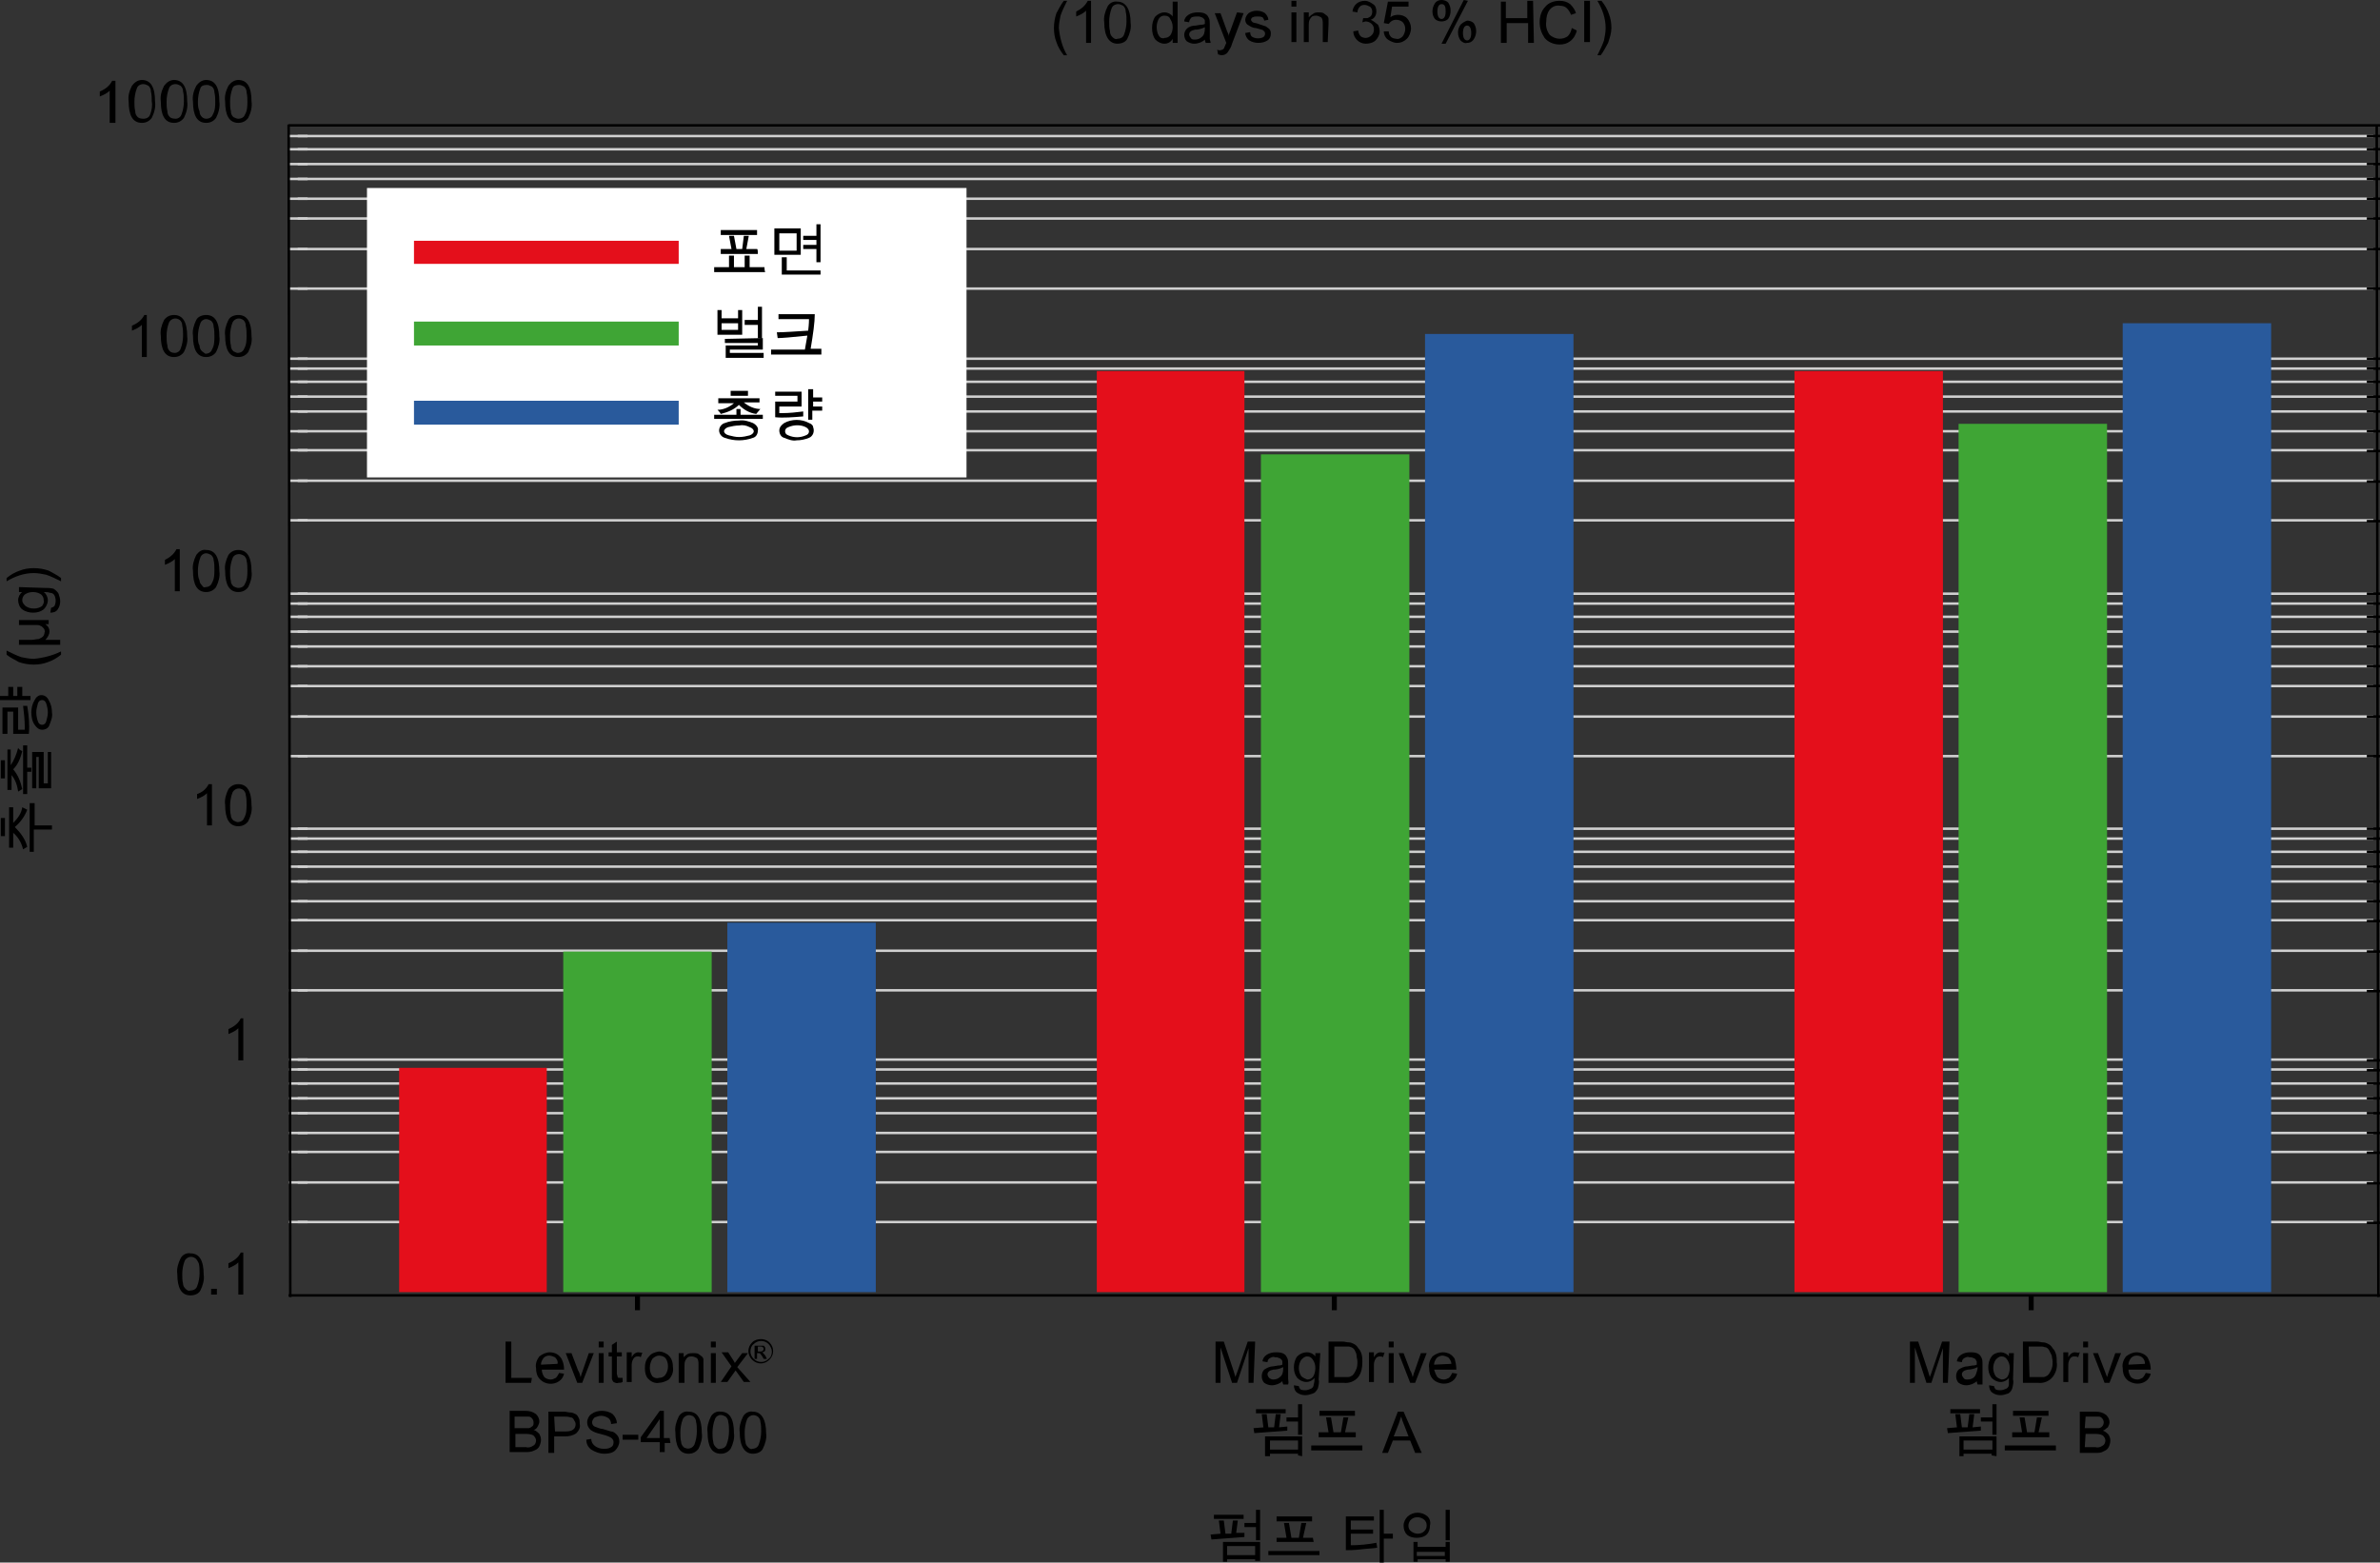 <?xml version="1.0" encoding="utf-8"?>
<!-- Generator: Adobe Illustrator 25.4.1, SVG Export Plug-In . SVG Version: 6.00 Build 0)  -->
<svg version="1.1" id="Ebene_1" xmlns="http://www.w3.org/2000/svg" xmlns:xlink="http://www.w3.org/1999/xlink" x="0px" y="0px"
	 viewBox="0 0 288.6 189.5" style="enable-background:new 0 0 288.6 189.5;" xml:space="preserve">
<rect x="0" y="0" width="288.6" height="189.5" fill="#333333" stroke="none"/>
<style type="text/css">
	.st0{fill:none;stroke:#D0D0D0;stroke-width:0.3;}
	.st1{fill:none;stroke:#000000;stroke-width:0.3;}
	.st2{fill:none;stroke:#000000;stroke-width:0.61;}
	.st3{fill:#FFFFFF;}
	.st4{fill:#E40F1B;}
	.st5{fill:#3FA535;}
	.st6{fill:#295A9C;}
</style>
<path class="st0" d="M287.8,148.2H36.1 M287.8,143.4H36.1 M287.8,139.7H36.1 M287.8,137.4H36.1 M287.8,135H36.1 M287.8,133.2H36.1
	 M287.8,131.4H36.1 M287.8,129.7H36.1 M287.8,128.5H36.1 M287.8,120.1H36.1 M287.8,115.3H36.1 M287.8,111.6H36.1 M287.8,109.3H36.1
	 M287.8,106.9H36.1 M287.8,105.1H36.1 M287.8,103.3H36.1 M287.8,101.7H36.1 M287.8,100.5H36.1 M287.8,91.7H36.1 M287.8,86.9H36.1
	 M287.8,83.2H36.1 M287.8,80.8H36.1 M287.8,78.4H36.1 M287.8,76.6H36.1 M287.8,74.8H36.1 M287.8,73.2H36.1 M287.8,72H36.1
	 M287.8,63.1H36.1 M287.8,58.3H36.1 M287.8,54.6H36.1 M287.8,52.3H36.1 M287.8,49.9H36.1 M287.8,48.1H36.1 M287.8,46.3H36.1
	 M287.8,44.7H36.1 M287.8,43.5H36.1 M287.8,35H36.1 M287.8,30.2H36.1 M287.8,26.5H36.1 M287.8,24.1H36.1 M287.8,21.7H36.1
	 M287.8,19.9H36.1 M287.8,18.1H36.1 M287.8,16.5H36.1"/>
<path d="M152.8,183.1h-0.5v1.6h-1.4v0.5h1.4v1.6h0.5V183.1z M150.8,183.7h-3.6v0.5h3.6V183.7z M149.9,185.9l0.2-1.5h-0.6l-0.2,1.6
	h-0.7l-0.2-1.6h-0.6l0.2,1.6l-1.2,0.1l0.1,0.6l4-0.3v-0.5L149.9,185.9L149.9,185.9z M152.8,189.4V187h-4.5v2.4h0.5v-0.3h3.4v0.2
	H152.8z M152.2,188.6h-3.4v-1.1h3.4V188.6z M159.1,183.9h-4.3v0.6h4.3V183.9z M159.2,186.5h-1.2l0.4-1.8h-0.6l-0.3,1.8h-0.9
	l-0.3-1.8h-0.6l0.3,1.8h-1.2v0.5h4.5L159.2,186.5L159.2,186.5z M160,188.1h-6.2v0.5h6.2L160,188.1L160,188.1z M168.9,186h-1.1v-2.9
	h-0.5v6.4h0.5v-2.9h1.1V186z M166.9,187.1c-1,0.2-2.1,0.3-3.1,0.3V186h2.7v-0.5h-2.7v-1.1h2.8v-0.5h-3.4v4.1c0.4,0,1,0,1.8-0.1
	s1.4-0.1,2-0.2L166.9,187.1L166.9,187.1z M175.8,186.8v-3.7h-0.5v3.7H175.8z M173.1,183.9c-0.7-0.6-1.7-0.6-2.4,0
	c-0.3,0.3-0.5,0.7-0.5,1.1c0,0.4,0.1,0.8,0.4,1.1c0.3,0.3,0.8,0.4,1.2,0.4c0.4,0,0.9-0.1,1.2-0.4c0.3-0.3,0.4-0.7,0.4-1.1
	C173.5,184.6,173.4,184.2,173.1,183.9L173.1,183.9z M172.7,185.7c-0.4,0.4-1.1,0.4-1.6,0c-0.4-0.3-0.4-0.9-0.1-1.3
	c0,0,0.1-0.1,0.1-0.1c0.4-0.4,1.1-0.4,1.6,0c0.2,0.2,0.3,0.4,0.3,0.7C173,185.3,172.9,185.5,172.7,185.7z M175.8,189.4V187h-0.5v0.6
	h-3.4V187h-0.5v2.4h0.5v-0.3h3.4v0.3H175.8z M175.2,188.2v0.5h-3.4v-0.5H175.2z"/>
<path d="M65.2,173c0.1-0.2,0.2-0.4,0.2-0.6c0-0.3-0.1-0.6-0.4-0.9c-0.4-0.3-0.8-0.4-1.3-0.4h-1.9v5h1.9c0.4,0,0.7,0,1.1-0.2
	c0.3-0.1,0.5-0.3,0.6-0.5c0.1-0.2,0.2-0.5,0.2-0.8c0-0.3-0.1-0.5-0.2-0.7c-0.2-0.2-0.4-0.4-0.7-0.5C64.9,173.4,65.1,173.2,65.2,173
	L65.2,173z M62.5,171.8h1c0.2,0,0.4,0,0.6,0c0.2,0,0.3,0.1,0.4,0.2c0.1,0.1,0.2,0.3,0.2,0.5c0,0.2,0,0.4-0.2,0.5
	c-0.1,0.1-0.3,0.2-0.4,0.2c-0.2,0-0.4,0-0.6,0h-1.1V171.8L62.5,171.8z M62.5,173.9h1.2c0.3,0,0.7,0,1,0.2c0.2,0.2,0.3,0.4,0.3,0.6
	c0,0.2-0.1,0.5-0.3,0.6c-0.3,0.2-0.6,0.3-0.9,0.2h-1.3V173.9z M66.5,176.2h0.7v-2h1.3c0.5,0,1-0.1,1.4-0.4c0.3-0.3,0.5-0.7,0.4-1.1
	c0-0.2,0-0.5-0.1-0.7c-0.1-0.2-0.2-0.4-0.4-0.5c-0.2-0.1-0.4-0.2-0.6-0.2c-0.3,0-0.5-0.1-0.8-0.1h-1.9L66.5,176.2L66.5,176.2z
	 M67.2,171.8h1.3c0.2,0,0.4,0,0.7,0.1c0.2,0,0.3,0.1,0.4,0.3c0.1,0.2,0.2,0.3,0.2,0.5c0,0.6-0.4,0.9-1.2,0.9h-1.3L67.2,171.8
	L67.2,171.8z M74.8,172.6c0-0.4-0.2-0.8-0.5-1.1c-0.4-0.3-0.9-0.4-1.3-0.4c-0.5,0-0.9,0.1-1.3,0.4c-0.3,0.2-0.5,0.6-0.5,1
	c0,0.3,0.1,0.6,0.4,0.9c0.4,0.3,0.8,0.4,1.2,0.5c0.4,0.1,0.8,0.2,1.2,0.4c0.2,0.1,0.4,0.3,0.4,0.6c0,0.3-0.1,0.5-0.3,0.6
	c-0.3,0.2-0.6,0.2-0.9,0.2c-0.4,0-0.7-0.1-1-0.3c-0.3-0.2-0.5-0.5-0.5-0.9l-0.6,0.1c0,0.5,0.2,0.9,0.6,1.2c0.5,0.3,1,0.5,1.6,0.5
	c0.5,0,1-0.1,1.3-0.4c0.3-0.3,0.5-0.7,0.5-1.1c0-0.3-0.1-0.6-0.3-0.8c-0.2-0.2-0.4-0.4-0.7-0.4c-0.3-0.1-0.7-0.2-1-0.3
	c-0.3,0-0.7-0.2-1-0.3c-0.2-0.1-0.3-0.3-0.3-0.5c0-0.2,0.1-0.4,0.3-0.6c0.3-0.1,0.5-0.2,0.8-0.2c0.3,0,0.6,0.1,0.9,0.3
	c0.2,0.2,0.3,0.4,0.3,0.7L74.8,172.6L74.8,172.6z M77.4,174h-1.9v0.6h1.9L77.4,174L77.4,174z M81.2,174.4h-0.7v-3.3h-0.5l-2.3,3.2
	v0.6H80v1.2h0.6V175h0.7L81.2,174.4L81.2,174.4z M78.4,174.4l1.6-2.3l0,0v2.3L78.4,174.4z M82.3,171.8c-0.3,0.6-0.5,1.3-0.4,1.9
	c0,1.7,0.5,2.6,1.6,2.6c0.5,0,0.9-0.2,1.2-0.6c0.3-0.6,0.5-1.3,0.4-1.9c0-1.7-0.5-2.6-1.6-2.6C83,171.1,82.5,171.4,82.3,171.8z
	 M82.9,175.5c-0.2-0.2-0.3-0.4-0.3-0.6c-0.1-0.4-0.1-0.8-0.1-1.2c0-0.5,0.1-1.1,0.3-1.6c0.2-0.4,0.7-0.6,1.1-0.4
	c0.1,0,0.2,0.1,0.2,0.1c0.2,0.2,0.3,0.4,0.3,0.6c0.1,0.4,0.1,0.8,0.1,1.2c0,0.5-0.1,1.1-0.3,1.6c-0.2,0.4-0.7,0.6-1.1,0.4
	C83.1,175.6,83,175.6,82.9,175.5z M86.2,171.8c-0.3,0.6-0.5,1.3-0.4,1.9c0,1.7,0.5,2.6,1.6,2.6c0.5,0,0.9-0.2,1.2-0.6
	c0.3-0.6,0.5-1.3,0.4-1.9c0-1.7-0.5-2.6-1.6-2.6C86.9,171.1,86.4,171.4,86.2,171.8z M86.8,175.5c-0.2-0.2-0.3-0.4-0.3-0.6
	c-0.1-0.4-0.1-0.8-0.1-1.2c0-0.5,0.1-1.1,0.3-1.6c0.1-0.3,0.4-0.5,0.7-0.5c0.2,0,0.4,0.1,0.6,0.2c0.2,0.2,0.3,0.4,0.3,0.6
	c0.1,0.4,0.1,0.8,0.1,1.2c0,0.5-0.1,1.1-0.3,1.6c-0.1,0.3-0.4,0.5-0.8,0.5C87.2,175.8,87,175.7,86.8,175.5z M90.1,171.8
	c-0.3,0.6-0.5,1.3-0.4,1.9c0,1.7,0.6,2.6,1.6,2.6c0.5,0,1-0.2,1.2-0.6c0.3-0.6,0.5-1.3,0.4-1.9c0-1.7-0.6-2.6-1.6-2.6
	C90.8,171.1,90.3,171.4,90.1,171.8z M90.7,175.5c-0.2-0.2-0.3-0.4-0.3-0.6c-0.1-0.4-0.1-0.8-0.1-1.2c0-0.5,0.1-1.1,0.3-1.6
	c0.2-0.4,0.7-0.6,1.1-0.4c0.1,0,0.1,0.1,0.2,0.1c0.2,0.2,0.3,0.4,0.3,0.6c0.1,0.4,0.1,0.8,0.1,1.2c0,0.5-0.1,1.1-0.3,1.6
	c-0.1,0.3-0.4,0.5-0.8,0.5C91.1,175.8,90.9,175.7,90.7,175.5z"/>
<path d="M64.5,167.1H62v-4.4h-0.7v5h3.1L64.5,167.1L64.5,167.1z M68.1,164.8c-0.1-0.2-0.4-0.5-0.6-0.6c-0.2-0.1-0.5-0.2-0.8-0.2
	c-0.5,0-0.9,0.2-1.3,0.5c-0.3,0.4-0.5,0.9-0.4,1.4c0,0.5,0.1,1,0.5,1.4c0.6,0.6,1.6,0.7,2.3,0.2c0.3-0.2,0.5-0.5,0.6-0.9l-0.6-0.1
	c-0.1,0.2-0.2,0.4-0.4,0.6c-0.2,0.1-0.4,0.2-0.6,0.2c-0.3,0-0.6-0.1-0.8-0.3c-0.2-0.3-0.3-0.6-0.3-0.9h2.7
	C68.4,165.6,68.3,165.2,68.1,164.8L68.1,164.8z M65.6,165.5c0-0.3,0.1-0.5,0.3-0.8c0.2-0.2,0.4-0.3,0.7-0.3c0.2,0,0.5,0.1,0.7,0.2
	c0.2,0.2,0.4,0.5,0.3,0.8L65.6,165.5z M71.4,164.1l-0.8,2.3c-0.1,0.2-0.1,0.4-0.2,0.6l0,0c-0.1-0.3-0.1-0.5-0.3-0.8l-0.8-2.1h-0.7
	l1.4,3.6h0.6l1.4-3.6L71.4,164.1z M73.2,164.1h-0.6v3.6h0.6V164.1z M73.2,162.7h-0.6v0.7h0.6V162.7z M75.5,167.1c-0.1,0-0.2,0-0.3,0
	c-0.2,0-0.3,0-0.3-0.1c0-0.1-0.1-0.3-0.1-0.4v-2.1h0.6V164h-0.6v-1.3l-0.6,0.4v0.9h-0.4v0.5h0.4v2.1c0,0.2,0,0.4,0,0.6
	c0,0.1,0.1,0.3,0.2,0.4c0.2,0.1,0.4,0.2,0.6,0.1c0.2,0,0.3,0,0.5-0.1L75.5,167.1L75.5,167.1z M77.4,164c-0.3,0-0.6,0.2-0.8,0.6l0,0
	v-0.6h-0.6v3.6h0.6v-1.9c0-0.3,0-0.6,0.2-0.9c0.1-0.2,0.3-0.3,0.5-0.3c0.2,0,0.3,0,0.4,0.1l0.2-0.6C77.9,164.1,77.6,164,77.4,164
	L77.4,164z M78.7,164.5c-0.4,0.4-0.5,0.9-0.5,1.4c0,0.5,0.1,1.1,0.5,1.4c0.3,0.3,0.8,0.5,1.2,0.4c0.4,0,0.9-0.2,1.2-0.4
	c0.4-0.4,0.6-1,0.5-1.5c0-0.5-0.1-1-0.5-1.4c-0.3-0.3-0.8-0.5-1.2-0.5C79.4,164,79,164.1,78.7,164.5z M79.1,166.9
	c-0.4-0.6-0.4-1.4,0-2.1c0.2-0.2,0.5-0.4,0.8-0.4c0.3,0,0.6,0.1,0.8,0.3c0.2,0.3,0.3,0.6,0.3,1c0,0.4-0.1,0.7-0.3,1
	c-0.2,0.3-0.5,0.4-0.8,0.4C79.6,167.2,79.3,167.1,79.1,166.9L79.1,166.9z M85.3,165.5c0-0.2,0-0.4,0-0.6c0-0.2-0.1-0.3-0.2-0.4
	c-0.1-0.1-0.3-0.2-0.4-0.3c-0.2-0.1-0.4-0.1-0.6-0.1c-0.2,0-0.5,0-0.7,0.1c-0.2,0.1-0.4,0.3-0.5,0.4l0,0v-0.5h-0.6v3.6H83v-2
	c0-0.2,0-0.5,0.1-0.7c0.1-0.2,0.2-0.3,0.3-0.4c0.2-0.1,0.3-0.1,0.5-0.1c0.2,0,0.4,0.1,0.6,0.2c0.2,0.2,0.2,0.5,0.2,0.8v2.2h0.6
	L85.3,165.5L85.3,165.5z M86.8,164.1h-0.6v3.6h0.6V164.1z M86.8,162.7h-0.6v0.7h0.6V162.7z M89.4,165.8l1.3-1.7h-0.7l-0.9,1.2
	c0-0.1-0.3-0.5-0.8-1.3h-0.8l1.2,1.7l-1.3,1.9h0.8l1-1.4l1,1.4h0.8L89.4,165.8L89.4,165.8z M91.2,162.8c-0.6,0.6-0.6,1.5,0,2.1
	c0.6,0.6,1.5,0.6,2.1,0c0.6-0.6,0.6-1.5,0-2.1c-0.3-0.3-0.7-0.4-1-0.4C91.9,162.4,91.5,162.5,91.2,162.8z M91.4,164.8
	c-0.2-0.2-0.4-0.5-0.4-0.9c0-0.3,0.1-0.7,0.4-0.9c0.5-0.5,1.3-0.5,1.8,0c0,0,0,0,0,0c0.2,0.2,0.4,0.6,0.4,0.9c0,0.3-0.1,0.7-0.4,0.9
	C92.7,165.3,91.9,165.3,91.4,164.8C91.4,164.8,91.4,164.8,91.4,164.8z M92.8,164.4c-0.2-0.2-0.3-0.4-0.4-0.4l0,0
	c0.1,0,0.3-0.1,0.3-0.1c0.1-0.1,0.1-0.2,0.1-0.3c0-0.1,0-0.2-0.1-0.3c0-0.1-0.1-0.1-0.2-0.1c-0.1,0-0.3,0-0.4,0h-0.6v1.6h0.3v-0.7
	H92c0.1,0,0.2,0,0.2,0.1c0.2,0.2,0.3,0.4,0.4,0.6H93L92.8,164.4L92.8,164.4z M91.9,163.3h0.3c0.1,0,0.2,0,0.3,0.1
	c0.1,0,0.1,0.1,0.1,0.2c0,0.1,0,0.1-0.1,0.2c-0.1,0.1-0.2,0.1-0.3,0.1h-0.3L91.9,163.3L91.9,163.3z"/>
<path d="M157.9,170.3h-0.5v1.6H156v0.5h1.4v1.6h0.5L157.9,170.3L157.9,170.3z M155.9,170.9h-3.6v0.5h3.6V170.9z M155.1,173.1
	l0.2-1.6h-0.6l-0.2,1.6h-0.7l-0.2-1.6H153l0.2,1.6l-1.2,0.1l0.1,0.6l4-0.3V173L155.1,173.1L155.1,173.1z M157.9,176.6v-2.4h-4.5v2.4
	h0.6v-0.3h3.4v0.2L157.9,176.6z M157.4,175.8H154v-1.1h3.4L157.4,175.8L157.4,175.8z M164.3,171.1h-4.3v0.6h4.3V171.1z M164.4,173.7
	h-1.3l0.4-1.8h-0.6l-0.3,1.8h-0.9l-0.3-1.8h-0.6l0.3,1.8h-1.2v0.6h4.5L164.4,173.7L164.4,173.7z M165.2,175.3H159v0.6h6.2
	L165.2,175.3L165.2,175.3z M170.2,171.2h-0.7l-1.9,5h0.7l0.6-1.5h2.1l0.6,1.5h0.8L170.2,171.2L170.2,171.2z M169,174.2l0.6-1.5
	c0.1-0.3,0.2-0.6,0.3-0.9l0,0c0.1,0.2,0.1,0.4,0.2,0.6s0.3,0.8,0.7,1.8H169z"/>
<path d="M152.2,162.7h-0.9l-1.2,3.5l-0.3,0.8l0,0c0-0.1-0.1-0.3-0.2-0.7l-1.2-3.6h-1v5h0.6v-4.3l0,0l1.4,4.3h0.6l1.4-4.2l0,0v4.2
	h0.6L152.2,162.7L152.2,162.7z M156.2,167.2c0-0.2,0-0.5,0-1v-0.8c0-0.2,0-0.5-0.1-0.7c-0.1-0.2-0.2-0.4-0.4-0.5
	c-0.3-0.2-0.7-0.2-1-0.2c-0.4,0-0.8,0.1-1.1,0.3c-0.3,0.2-0.5,0.5-0.5,0.8l0.6,0.1c0-0.2,0.1-0.4,0.3-0.5c0.2-0.1,0.4-0.2,0.6-0.1
	c0.2,0,0.3,0,0.5,0.1c0.1,0,0.2,0.1,0.3,0.2c0.1,0.1,0.1,0.2,0.1,0.2c0,0.1,0,0.3,0,0.4c-0.2,0.1-0.4,0.1-0.5,0.1l-0.6,0.1
	c-0.4,0-0.8,0.2-1.1,0.4c-0.2,0.2-0.3,0.5-0.3,0.8c0,0.3,0.1,0.6,0.3,0.8c0.3,0.2,0.6,0.3,0.9,0.3c0.5,0,1-0.2,1.3-0.5
	c0,0.2,0.1,0.3,0.1,0.4h0.6C156.3,167.6,156.2,167.4,156.2,167.2L156.2,167.2z M155.2,167c-0.2,0.2-0.5,0.3-0.8,0.3
	c-0.2,0-0.4-0.1-0.5-0.2c-0.1-0.1-0.2-0.3-0.2-0.4c0-0.3,0.2-0.5,0.7-0.6c0.4,0,0.8-0.1,1.2-0.3v0.2
	C155.6,166.4,155.5,166.8,155.2,167L155.2,167z M160.1,164.1h-0.6v0.4l0,0c-0.2-0.3-0.6-0.5-1-0.5c-0.5,0-0.9,0.2-1.2,0.5
	c-0.3,0.4-0.4,0.9-0.4,1.3c0,0.5,0.1,0.9,0.4,1.3c0.3,0.3,0.7,0.5,1.1,0.5c0.4,0,0.8-0.2,1-0.5c0,0.3,0,0.5-0.1,0.8
	c0,0.2-0.1,0.4-0.3,0.5c-0.2,0.1-0.5,0.2-0.7,0.2c-0.2,0-0.4,0-0.6-0.1c-0.1-0.1-0.2-0.3-0.2-0.4l-0.6-0.1c0,0.3,0.1,0.7,0.4,0.9
	c0.3,0.2,0.6,0.3,1,0.3c0.3,0,0.6-0.1,0.9-0.2c0.3-0.1,0.4-0.3,0.6-0.6c0.1-0.4,0.2-0.8,0.1-1.1L160.1,164.1L160.1,164.1z
	 M157.8,166.9c-0.4-0.6-0.4-1.4,0-2c0.2-0.2,0.4-0.4,0.7-0.4c0.3,0,0.5,0.1,0.7,0.4c0.2,0.3,0.3,0.6,0.3,1c0,0.4-0.1,0.8-0.3,1.1
	c-0.2,0.2-0.4,0.3-0.7,0.3C158.3,167.2,158,167.1,157.8,166.9L157.8,166.9z M161.1,167.7h1.8c0.7,0.1,1.4-0.2,1.8-0.7
	c0.4-0.5,0.5-1.2,0.5-1.8c0-0.3,0-0.7-0.1-1c-0.1-0.3-0.2-0.5-0.4-0.7c-0.1-0.2-0.3-0.4-0.5-0.5c-0.2-0.1-0.4-0.2-0.6-0.2
	c-0.3,0-0.5-0.1-0.8-0.1h-1.7L161.1,167.7L161.1,167.7z M161.8,163.3h1.1c0.2,0,0.4,0,0.6,0c0.2,0,0.3,0.1,0.4,0.1
	c0.2,0.1,0.3,0.2,0.4,0.4c0.1,0.2,0.2,0.4,0.2,0.6c0,0.2,0.1,0.5,0.1,0.7c0,0.4,0,0.7-0.2,1.1c-0.1,0.2-0.2,0.4-0.4,0.6
	c-0.2,0.1-0.3,0.2-0.5,0.2c-0.2,0-0.4,0-0.6,0h-1.1L161.8,163.3L161.8,163.3z M167.4,164c-0.3,0-0.6,0.2-0.8,0.6l0,0v-0.6H166v3.6
	h0.6v-1.9c0-0.3,0-0.6,0.2-0.9c0.1-0.2,0.3-0.3,0.5-0.3c0.2,0,0.3,0,0.4,0.1l0.2-0.6C167.8,164.1,167.6,164,167.4,164L167.4,164z
	 M169,164.1h-0.6v3.6h0.6L169,164.1L169,164.1z M169,162.7h-0.6v0.7h0.6L169,162.7L169,162.7z M172.3,164.1l-0.8,2.3
	c-0.1,0.2-0.1,0.4-0.2,0.6l0,0c-0.1-0.3-0.1-0.5-0.3-0.8l-0.8-2.1h-0.6l1.4,3.6h0.6l1.4-3.6L172.3,164.1z M176.4,164.8
	c-0.1-0.2-0.4-0.5-0.6-0.6c-0.2-0.1-0.5-0.2-0.8-0.2c-0.5,0-0.9,0.2-1.3,0.5c-0.3,0.4-0.5,0.9-0.4,1.4c0,0.5,0.1,1,0.5,1.4
	c0.3,0.3,0.8,0.5,1.3,0.5c0.4,0,0.7-0.1,1-0.3c0.3-0.2,0.5-0.5,0.6-0.9l-0.6-0.1c-0.1,0.2-0.2,0.4-0.4,0.6c-0.2,0.1-0.4,0.2-0.6,0.2
	c-0.3,0-0.6-0.1-0.8-0.3c-0.2-0.3-0.3-0.6-0.4-0.9h2.7C176.6,165.6,176.5,165.2,176.4,164.8L176.4,164.8z M173.9,165.5
	c0-0.3,0.1-0.5,0.3-0.8c0.2-0.2,0.5-0.3,0.7-0.3c0.2,0,0.5,0.1,0.7,0.2c0.2,0.2,0.4,0.5,0.4,0.8L173.9,165.5z"/>
<path d="M242.1,170.3h-0.5v1.6h-1.4v0.5h1.4v1.6h0.5V170.3z M240.1,170.9h-3.6v0.5h3.6L240.1,170.9L240.1,170.9z M239.2,173.1
	l0.2-1.6h-0.6l-0.2,1.6h-0.7l-0.2-1.6h-0.6l0.2,1.6l-1.2,0.1l0.1,0.6l4-0.3V173L239.2,173.1L239.2,173.1z M242.1,176.6v-2.4h-4.5
	v2.4h0.5v-0.3h3.4v0.2L242.1,176.6z M241.6,175.8h-3.5v-1.1h3.5L241.6,175.8L241.6,175.8z M248.4,171.1h-4.3v0.6h4.3V171.1z
	 M248.5,173.7h-1.3l0.4-1.8H247l-0.3,1.8h-0.9l-0.3-1.8h-0.6l0.3,1.8H244v0.6h4.5L248.5,173.7L248.5,173.7z M249.3,175.3h-6.2v0.6
	h6.2V175.3L249.3,175.3z M255.6,173.1c0.1-0.2,0.2-0.4,0.2-0.6c0-0.3-0.1-0.6-0.4-0.9c-0.4-0.3-0.8-0.4-1.3-0.4h-1.9v5h1.9
	c0.4,0,0.7,0,1-0.2c0.3-0.1,0.5-0.3,0.6-0.5c0.1-0.2,0.2-0.5,0.2-0.8c0-0.3-0.1-0.5-0.2-0.7c-0.2-0.2-0.4-0.4-0.7-0.5
	C255.3,173.4,255.4,173.2,255.6,173.1L255.6,173.1z M252.9,171.8h1c0.2,0,0.4,0,0.6,0c0.2,0,0.3,0.1,0.4,0.2
	c0.1,0.1,0.2,0.3,0.2,0.5c0,0.2-0.1,0.4-0.2,0.5c-0.1,0.1-0.3,0.2-0.4,0.2c-0.2,0-0.4,0-0.6,0h-1.1L252.9,171.8L252.9,171.8z
	 M252.9,173.9h1.1c0.3,0,0.7,0,1,0.2c0.2,0.2,0.3,0.4,0.3,0.6c0,0.2-0.1,0.5-0.3,0.6c-0.3,0.2-0.6,0.3-0.9,0.2h-1.3L252.9,173.9
	L252.9,173.9z"/>
<path d="M236.4,162.7h-0.9l-1.2,3.5c-0.1,0.3-0.2,0.6-0.3,0.8l0,0c0-0.1-0.1-0.3-0.2-0.7l-1.2-3.6h-1v5h0.6v-4.3l0,0l1.4,4.3h0.6
	l1.4-4.2l0,0v4.2h0.6L236.4,162.7L236.4,162.7z M240.4,167.2c0-0.2,0-0.5,0-1v-0.8c0-0.2,0-0.5-0.1-0.7c-0.1-0.2-0.2-0.4-0.4-0.5
	c-0.3-0.2-0.7-0.2-1-0.2c-0.4,0-0.8,0.1-1.1,0.3c-0.3,0.2-0.5,0.5-0.5,0.8l0.6,0.1c0-0.2,0.1-0.4,0.3-0.5c0.2-0.1,0.4-0.2,0.6-0.1
	c0.2,0,0.3,0,0.5,0.1c0.1,0,0.2,0.1,0.3,0.2c0,0.1,0.1,0.2,0.1,0.2c0,0.1,0,0.3,0,0.4c-0.2,0.1-0.4,0.1-0.5,0.1l-0.6,0.1
	c-0.4,0-0.8,0.2-1.1,0.4c-0.2,0.2-0.3,0.5-0.3,0.8c0,0.3,0.1,0.6,0.3,0.8c0.3,0.2,0.6,0.3,0.9,0.3c0.5,0,1-0.2,1.3-0.5
	c0,0.2,0.1,0.3,0.1,0.4h0.6C240.4,167.6,240.4,167.4,240.4,167.2L240.4,167.2z M239.4,167c-0.2,0.2-0.5,0.3-0.8,0.3
	c-0.2,0-0.4,0-0.5-0.2c-0.1-0.1-0.2-0.3-0.2-0.4c0-0.3,0.2-0.5,0.7-0.6c0.4,0,0.8-0.1,1.2-0.3v0.2
	C239.7,166.4,239.6,166.8,239.4,167z M244.2,164.1h-0.6v0.4l0,0c-0.2-0.3-0.6-0.5-1-0.5c-0.4,0-0.9,0.2-1.1,0.5
	c-0.3,0.4-0.4,0.9-0.4,1.3c0,0.5,0.1,0.9,0.4,1.3c0.3,0.3,0.7,0.5,1.1,0.5c0.4,0,0.8-0.2,1-0.5c0,0.3,0,0.5,0,0.8
	c0,0.2-0.1,0.4-0.3,0.5c-0.2,0.1-0.5,0.2-0.7,0.2c-0.2,0-0.4,0-0.6-0.1c-0.1-0.1-0.2-0.3-0.2-0.4l-0.6-0.1c0,0.3,0.1,0.7,0.4,0.9
	c0.3,0.2,0.6,0.3,1,0.3c0.3,0,0.6-0.1,0.9-0.2c0.2-0.1,0.4-0.3,0.5-0.6c0.1-0.4,0.2-0.8,0.1-1.1L244.2,164.1L244.2,164.1z
	 M242,166.9c-0.4-0.6-0.4-1.4,0-2c0.2-0.2,0.4-0.4,0.7-0.4c0.3,0,0.5,0.1,0.7,0.4c0.2,0.3,0.3,0.6,0.3,1c0,0.4-0.1,0.8-0.3,1.1
	c-0.2,0.2-0.4,0.3-0.7,0.3C242.4,167.2,242.2,167.1,242,166.9L242,166.9z M245.3,167.7h1.8c0.7,0.1,1.4-0.2,1.8-0.7
	c0.4-0.5,0.6-1.2,0.5-1.8c0-0.3,0-0.7-0.1-1c-0.1-0.3-0.2-0.5-0.4-0.7c-0.1-0.2-0.3-0.4-0.5-0.5c-0.2-0.1-0.4-0.2-0.6-0.2
	c-0.3,0-0.5-0.1-0.8-0.1h-1.7L245.3,167.7L245.3,167.7z M246,163.3h1c0.2,0,0.4,0,0.6,0c0.2,0,0.3,0.1,0.5,0.1
	c0.2,0.1,0.3,0.2,0.4,0.4c0.1,0.2,0.2,0.4,0.3,0.6c0,0.2,0.1,0.5,0.1,0.7c0,0.4,0,0.7-0.2,1.1c-0.1,0.2-0.2,0.4-0.4,0.6
	c-0.2,0.1-0.3,0.2-0.5,0.2c-0.2,0-0.4,0-0.6,0h-1.1L246,163.3L246,163.3z M251.6,164c-0.3,0-0.6,0.2-0.8,0.6l0,0v-0.6h-0.6v3.6h0.6
	v-1.9c0-0.3,0-0.6,0.2-0.9c0.1-0.2,0.3-0.3,0.5-0.3c0.2,0,0.3,0,0.5,0.1l0.2-0.6C252,164.1,251.8,164,251.6,164L251.6,164z
	 M253.2,164.1h-0.6v3.6h0.6V164.1z M253.2,162.7h-0.6v0.7h0.6V162.7z M256.5,164.1l-0.8,2.3c-0.1,0.2-0.1,0.4-0.2,0.6l0,0
	c-0.1-0.3-0.2-0.5-0.3-0.8l-0.8-2.1h-0.6l1.4,3.6h0.6l1.4-3.6H256.5z M260.5,164.8c-0.1-0.3-0.4-0.5-0.6-0.6
	c-0.2-0.1-0.5-0.2-0.8-0.2c-0.5,0-0.9,0.2-1.3,0.5c-0.3,0.4-0.5,0.9-0.4,1.4c0,0.5,0.1,1,0.5,1.4c0.3,0.3,0.8,0.5,1.3,0.5
	c0.4,0,0.7-0.1,1-0.3c0.3-0.2,0.5-0.5,0.6-0.9l-0.6-0.1c-0.1,0.2-0.2,0.4-0.4,0.6c-0.2,0.1-0.4,0.2-0.6,0.2c-0.3,0-0.6-0.1-0.8-0.3
	c-0.2-0.3-0.3-0.6-0.3-0.9h2.7C260.8,165.6,260.7,165.2,260.5,164.8L260.5,164.8z M258.1,165.5c0-0.3,0.1-0.5,0.3-0.8
	c0.2-0.2,0.4-0.3,0.7-0.3c0.6,0,1,0.4,1,1L258.1,165.5z"/>
<line class="st1" x1="288.6" y1="157.1" x2="35" y2="157.1"/>
<path class="st0" d="M37.3,148.2H35 M37.3,143.4H35 M37.3,139.7H35 M37.3,137.4H35 M37.3,135H35 M37.3,133.2H35 M37.3,131.4H35
	 M37.3,129.7H35 M37.3,128.5H35 M37.3,120.1H35 M37.3,115.3H35 M37.3,111.6H35 M37.3,109.3H35 M37.3,106.9H35 M37.3,105.1H35
	 M37.3,103.3H35 M37.3,101.7H35 M37.3,100.5H35 M37.3,91.7H35 M37.3,86.9H35 M37.3,83.2H35 M37.3,80.8H35 M37.3,78.4H35 M37.3,76.6
	H35 M37.3,74.8H35 M37.3,73.2H35 M37.3,72H35 M37.3,63.1H35 M37.3,58.3H35 M37.3,54.6H35 M37.3,52.3H35 M37.3,49.9H35 M37.3,48.1H35
	 M37.3,46.3H35 M37.3,44.7H35 M37.3,43.5H35 M37.3,35H35 M37.3,30.2H35 M37.3,26.5H35 M37.3,24.1H35 M37.3,21.7H35 M37.3,19.9H35
	 M37.3,18.1H35 M37.3,16.5H35"/>
<path class="st1" d="M288.6,15.2H35 M35,15.1l0.2,142.2 M288.2,15.1l0.2,142.2 M288.6,148.3H287 M288.6,143.5H287 M288.6,139.8H287
	 M288.6,137.4H287 M288.6,135H287 M288.6,133.2H287 M288.6,131.4H287 M288.6,129.8H287 M288.6,128.6H287 M288.6,120.2H287
	 M288.6,115.4H287 M288.6,111.7H287 M288.6,109.3H287 M288.6,106.9H287 M288.6,105.1H287 M288.6,103.3H287 M288.6,101.7H287
	 M288.6,100.5H287 M288.6,91.7H287 M288.6,86.9H287 M288.6,83.2H287 M288.6,80.8H287 M288.6,78.4H287 M288.6,76.6H287 M288.6,74.8
	H287 M288.6,73.2H287 M288.6,72H287 M288.6,63.2H287 M288.6,58.4H287 M288.6,54.7H287 M288.6,52.3H287 M288.6,49.9H287 M288.6,48.1
	H287 M288.6,46.3H287 M288.6,44.7H287 M288.6,43.5H287 M288.6,35H287 M288.6,30.2H287 M288.6,26.5H287 M288.6,24.1H287 M288.6,21.7
	H287 M288.6,19.9H287 M288.6,18.1H287 M288.6,16.5H287"/>
<path class="st2" d="M77.3,157v1.9 M161.8,157v1.9 M246.3,157v1.9"/>
<path d="M21.9,152.6c-0.3,0.6-0.5,1.3-0.4,1.9c0,1.7,0.5,2.6,1.6,2.6c0.5,0,1-0.2,1.2-0.6c0.3-0.6,0.5-1.3,0.4-1.9
	c0-1.7-0.5-2.6-1.6-2.6C22.6,151.9,22.1,152.2,21.9,152.6z M22.5,156.3c-0.2-0.2-0.3-0.4-0.3-0.6c-0.1-0.4-0.1-0.8-0.1-1.2
	c0-0.5,0.1-1.1,0.3-1.6c0.2-0.4,0.7-0.6,1.1-0.4c0.1,0,0.1,0.1,0.2,0.1c0.2,0.2,0.3,0.4,0.4,0.6c0.1,0.4,0.1,0.8,0.1,1.2
	c0,0.5-0.1,1.1-0.3,1.6c-0.1,0.3-0.4,0.5-0.8,0.5C22.9,156.6,22.7,156.5,22.5,156.3L22.5,156.3z M26.3,156.3h-0.7v0.7h0.7V156.3
	L26.3,156.3z M29.6,151.9h-0.4c-0.3,0.6-0.8,1-1.5,1.3v0.6c0.5-0.2,0.9-0.4,1.2-0.7v3.9h0.6V151.9L29.6,151.9z"/>
<path d="M29.6,123.5h-0.4c-0.3,0.6-0.8,1-1.5,1.3v0.6c0.5-0.2,0.9-0.4,1.2-0.7v3.9h0.6V123.5L29.6,123.5z"/>
<path d="M25.7,95.1h-0.4c-0.3,0.6-0.8,1-1.4,1.2v0.6c0.5-0.2,0.9-0.4,1.2-0.7v3.9h0.6V95.1L25.7,95.1z M27.7,95.7
	c-0.3,0.6-0.5,1.3-0.4,1.9c0,1.7,0.5,2.6,1.6,2.6c0.5,0,0.9-0.2,1.2-0.6c0.3-0.6,0.5-1.3,0.4-1.9c0-1.7-0.5-2.6-1.6-2.6
	C28.4,95.1,28,95.3,27.7,95.7z M28.3,99.5c-0.2-0.2-0.3-0.4-0.3-0.6c-0.1-0.4-0.1-0.8-0.1-1.2c0-0.5,0.1-1.1,0.3-1.6
	c0.2-0.4,0.7-0.6,1.1-0.4c0.1,0,0.1,0.1,0.2,0.1c0.2,0.2,0.3,0.4,0.3,0.6c0.1,0.4,0.1,0.8,0.1,1.2c0,0.5,0,1.1-0.3,1.6
	c-0.1,0.3-0.4,0.5-0.8,0.5C28.7,99.7,28.5,99.6,28.3,99.5z"/>
<path d="M21.8,66.6h-0.4c-0.3,0.6-0.8,1-1.4,1.3v0.6c0.5-0.2,0.9-0.4,1.2-0.7v3.9h0.6L21.8,66.6L21.8,66.6z M23.8,67.3
	c-0.3,0.6-0.5,1.3-0.4,1.9c0,1.7,0.5,2.6,1.6,2.6c0.5,0,0.9-0.2,1.2-0.6c0.3-0.6,0.5-1.3,0.4-1.9c0-1.7-0.5-2.6-1.6-2.6
	C24.5,66.6,24.1,66.9,23.8,67.3z M24.5,71c-0.2-0.2-0.3-0.4-0.3-0.6C24,70,24,69.6,24,69.2c0-0.5,0.1-1.1,0.3-1.6
	c0.1-0.3,0.4-0.5,0.7-0.5c0.2,0,0.4,0.1,0.6,0.2c0.2,0.2,0.3,0.4,0.3,0.6c0.1,0.4,0.1,0.8,0.1,1.2c0,0.5,0,1.1-0.3,1.6
	c-0.1,0.3-0.4,0.5-0.8,0.5C24.8,71.3,24.6,71.2,24.5,71L24.5,71z M27.7,67.3c-0.3,0.6-0.5,1.3-0.4,1.9c0,1.7,0.5,2.6,1.6,2.6
	c0.5,0,0.9-0.2,1.2-0.6c0.3-0.6,0.5-1.3,0.4-1.9c0-1.7-0.5-2.6-1.6-2.6C28.4,66.7,28,66.9,27.7,67.3z M28.3,71.1
	c-0.2-0.2-0.3-0.4-0.3-0.6c-0.1-0.4-0.1-0.8-0.1-1.2c0-0.5,0.1-1.1,0.3-1.6c0.1-0.3,0.4-0.5,0.8-0.5c0.2,0,0.4,0.1,0.6,0.2
	c0.2,0.2,0.3,0.4,0.3,0.6c0.1,0.4,0.1,0.8,0.1,1.2c0,0.5,0,1.1-0.3,1.6c-0.1,0.3-0.4,0.5-0.8,0.5C28.7,71.3,28.5,71.2,28.3,71.1
	L28.3,71.1z"/>
<path d="M17.9,38.2h-0.4c-0.3,0.6-0.8,1-1.5,1.3v0.6c0.5-0.2,0.9-0.4,1.2-0.7v3.9h0.6V38.2L17.9,38.2z M19.9,38.8
	c-0.3,0.6-0.5,1.3-0.4,1.9c0,1.7,0.5,2.6,1.6,2.6c0.5,0,0.9-0.2,1.2-0.6c0.3-0.6,0.5-1.3,0.4-1.9c0-1.7-0.5-2.6-1.6-2.6
	C20.6,38.2,20.2,38.4,19.9,38.8z M20.6,42.6c-0.2-0.2-0.3-0.4-0.3-0.7c-0.1-0.4-0.1-0.8-0.1-1.2c0-0.5,0.1-1.1,0.3-1.6
	c0.2-0.4,0.7-0.6,1.1-0.4c0.1,0,0.1,0.1,0.2,0.1c0.2,0.2,0.3,0.4,0.3,0.7c0.1,0.4,0.1,0.8,0.1,1.2c0,0.5-0.1,1.1-0.3,1.6
	c-0.1,0.3-0.4,0.5-0.7,0.5C20.9,42.8,20.7,42.7,20.6,42.6z M23.8,38.8c-0.3,0.6-0.5,1.3-0.4,1.9c0,1.7,0.5,2.6,1.6,2.6
	c0.5,0,0.9-0.2,1.2-0.6c0.3-0.6,0.5-1.3,0.4-1.9c0-1.7-0.5-2.6-1.6-2.6C24.5,38.2,24,38.4,23.8,38.8z M24.5,42.6
	c-0.2-0.2-0.3-0.4-0.3-0.7C24,41.6,24,41.2,24,40.8c0-0.5,0.1-1.1,0.3-1.6c0.1-0.3,0.4-0.5,0.7-0.5c0.2,0,0.4,0.1,0.6,0.2
	c0.2,0.2,0.3,0.4,0.3,0.7C26,40,26,40.4,26,40.8c0,0.5,0,1.1-0.3,1.6c-0.1,0.3-0.4,0.5-0.8,0.5C24.8,42.8,24.6,42.7,24.5,42.6z
	 M27.7,38.8c-0.3,0.6-0.5,1.3-0.4,1.9c0,1.7,0.5,2.6,1.6,2.6c0.5,0,0.9-0.2,1.2-0.6c0.3-0.6,0.5-1.3,0.4-1.9c0-1.7-0.5-2.6-1.6-2.6
	C28.4,38.2,27.9,38.4,27.7,38.8z M28.3,42.6c-0.2-0.2-0.3-0.4-0.3-0.7c-0.1-0.4-0.1-0.8-0.1-1.2c0-0.5,0.1-1.1,0.3-1.6
	c0.2-0.4,0.7-0.6,1.1-0.4c0.1,0,0.1,0.1,0.2,0.1c0.2,0.2,0.3,0.4,0.3,0.7c0.1,0.4,0.1,0.8,0.1,1.2c0,0.5,0,1.1-0.3,1.6
	c-0.1,0.3-0.4,0.5-0.8,0.5C28.7,42.8,28.5,42.7,28.3,42.6z"/>
<path d="M14,9.8h-0.4c-0.3,0.6-0.8,1-1.5,1.3v0.6c0.5-0.2,0.9-0.4,1.2-0.7v3.9H14V9.8L14,9.8z M16,10.4c-0.3,0.6-0.5,1.2-0.4,1.9
	c0,1.7,0.5,2.6,1.6,2.6c0.5,0,0.9-0.2,1.2-0.6c0.3-0.6,0.5-1.3,0.4-2c0-1.7-0.5-2.6-1.6-2.6C16.7,9.7,16.3,10,16,10.4z M16.7,14.2
	c-0.2-0.2-0.3-0.4-0.3-0.7c-0.1-0.4-0.1-0.8-0.1-1.2c0-0.5,0.1-1.1,0.3-1.6c0.1-0.3,0.4-0.5,0.8-0.5c0.2,0,0.4,0.1,0.6,0.2
	c0.2,0.2,0.3,0.4,0.3,0.7c0.1,0.4,0.1,0.8,0.1,1.2c0.1,0.5,0,1.1-0.2,1.6c-0.1,0.3-0.4,0.5-0.8,0.5C17,14.4,16.8,14.3,16.7,14.2
	L16.7,14.2z M19.9,10.4c-0.3,0.6-0.5,1.2-0.4,1.9c0,1.7,0.5,2.6,1.6,2.6c0.5,0,0.9-0.2,1.2-0.6c0.3-0.6,0.5-1.3,0.4-2
	c0-1.7-0.5-2.6-1.6-2.6C20.6,9.7,20.2,10,19.9,10.4L19.9,10.4z M20.6,14.2c-0.2-0.2-0.3-0.4-0.3-0.7c-0.1-0.4-0.1-0.8-0.1-1.2
	c0-0.5,0.1-1.1,0.3-1.6c0.1-0.3,0.4-0.5,0.8-0.5c0.2,0,0.4,0.1,0.6,0.2c0.2,0.2,0.3,0.4,0.3,0.7c0.1,0.4,0.1,0.8,0.1,1.2
	c0,0.5-0.1,1.1-0.3,1.6c-0.1,0.3-0.4,0.5-0.7,0.5C20.9,14.4,20.7,14.3,20.6,14.2L20.6,14.2z M23.8,10.4c-0.3,0.6-0.5,1.2-0.4,1.9
	c0,1.7,0.5,2.6,1.6,2.6c0.5,0,0.9-0.2,1.2-0.6c0.3-0.6,0.5-1.3,0.4-2c0-1.7-0.5-2.6-1.6-2.6C24.5,9.7,24.1,10,23.8,10.4L23.8,10.4z
	 M24.5,14.2c-0.2-0.2-0.3-0.4-0.3-0.7C24,13.1,24,12.7,24,12.3c0-0.5,0.1-1.1,0.3-1.6c0.1-0.3,0.4-0.4,0.8-0.4
	c0.2,0,0.4,0.1,0.6,0.2c0.2,0.2,0.3,0.4,0.3,0.7c0.1,0.4,0.1,0.8,0.1,1.1c0,0.5,0,1.1-0.3,1.6c-0.1,0.3-0.4,0.5-0.8,0.5
	C24.8,14.4,24.6,14.3,24.5,14.2L24.5,14.2z M27.7,10.4c-0.3,0.6-0.5,1.2-0.4,1.9c0,1.7,0.5,2.6,1.6,2.6c0.5,0,0.9-0.2,1.2-0.6
	c0.3-0.6,0.5-1.3,0.4-2c0-1.7-0.5-2.6-1.6-2.6C28.4,9.7,28,10,27.7,10.4L27.7,10.4z M28.3,14.2c-0.2-0.2-0.3-0.4-0.3-0.7
	c-0.1-0.4-0.1-0.8-0.1-1.2c0-0.5,0.1-1.1,0.3-1.6c0.1-0.3,0.4-0.4,0.8-0.4c0.2,0,0.4,0.1,0.6,0.2c0.2,0.2,0.3,0.4,0.3,0.7
	c0.1,0.4,0.1,0.8,0.1,1.1c0,0.5,0,1.1-0.3,1.6c-0.1,0.3-0.4,0.5-0.8,0.5C28.7,14.4,28.5,14.3,28.3,14.2L28.3,14.2z"/>
<polygon class="st3" points="44.5,22.8 44.5,57.9 117.2,57.9 117.2,22.8 44.5,22.8 "/>
<path d="M90.7,47.4h-2.1V48h2.1V47.4z M90.2,48.8h1.9v-0.5h-5v0.6H89c-0.6,0.5-1.3,0.8-2,0.8c0.2,0.2,0.3,0.3,0.4,0.5
	c0.8-0.2,1.6-0.5,2.2-1.1c0.6,0.6,1.3,1,2.1,1.1l0.5-0.6C91.5,49.6,90.8,49.3,90.2,48.8L90.2,48.8z M89.3,49.6v0.7h-2.7v0.5h5.9
	v-0.5h-2.7v-0.7L89.3,49.6z M91.3,51.3c-0.5-0.2-1.1-0.4-1.7-0.3c-0.6,0-1.2,0.1-1.7,0.3c-0.4,0.1-0.7,0.5-0.7,0.9
	c0,0.4,0.3,0.8,0.7,0.9c1.1,0.4,2.3,0.4,3.4,0c0.4-0.1,0.6-0.5,0.6-0.9C92,51.9,91.7,51.5,91.3,51.3L91.3,51.3z M90.9,51.8
	c0.3,0.1,0.5,0.3,0.5,0.5c0,0.2-0.2,0.4-0.5,0.5c-0.4,0.1-0.8,0.2-1.3,0.2c-0.4,0-0.8-0.1-1.2-0.2c-0.4-0.1-0.6-0.3-0.6-0.5
	s0.2-0.4,0.5-0.5c0.4-0.1,0.9-0.2,1.3-0.2C90.1,51.5,90.5,51.6,90.9,51.8z M99.7,49.8v-0.5h-1.1v-0.6h1.1v-0.5h-1.1v-1H98v3.7h0.5
	v-1.1L99.7,49.8z M97.4,50.5v-0.6c-0.8,0.1-1.7,0.2-2.5,0.2h-0.4v-0.8h2.7v-1.8h-3.2V48h2.7v0.7h-2.7v1.9
	C95,50.7,96.2,50.6,97.4,50.5L97.4,50.5z M98.1,51.3c-0.9-0.5-2.1-0.5-3,0c-0.3,0.2-0.6,0.5-0.6,0.9c0,0.4,0.2,0.8,0.6,0.9
	c0.5,0.2,1,0.4,1.5,0.3c0.5,0,1-0.1,1.5-0.3c0.5-0.2,0.7-0.8,0.5-1.3C98.6,51.6,98.4,51.4,98.1,51.3L98.1,51.3z M97.7,52.8
	c-0.7,0.3-1.4,0.3-2.1,0c-0.3-0.1-0.4-0.3-0.4-0.5c0-0.2,0.1-0.4,0.4-0.5c0.7-0.3,1.5-0.3,2.1,0c0.2,0.1,0.4,0.3,0.4,0.5
	C98.1,52.5,98,52.7,97.7,52.8L97.7,52.8z"/>
<path d="M92.4,37.2h-0.5v1.6h-1.6v0.6h1.6v1.6h0.5V37.2L92.4,37.2z M90,40.6v-3h-0.5v1h-2v-1H87v3H90z M89.5,39.2V40h-2v-0.8H89.5z
	 M87.9,41.1v0.5h4v0.3H88v1.5h4.6v-0.6h-4.1v-0.4h4v-1.4L87.9,41.1z M99.7,42.3h-1.4c0.3-1.8,0.5-3.2,0.5-4.2h-4.4v0.6h3.7
	c0,0.1,0,0.6-0.1,1.4c-1.7,0.1-2.9,0.2-3.8,0.2l0.1,0.7c0.5,0,1.7-0.1,3.6-0.3c-0.1,0.6-0.2,1.1-0.3,1.7h-4.1v0.6h6.1V42.3z"/>
<path d="M91.8,27.9h-4.4v0.6h4.4V27.9z M91.8,30.2h-1.3l0.3-1.6h-0.6L90,30.2h-0.7L89,28.6h-0.6l0.3,1.6h-1.3v0.6h4.5
	C91.9,30.7,91.9,30.2,91.8,30.2z M92.7,32.4h-1.8V31h-0.6v1.4h-1.3V31h-0.6v1.4h-1.8v0.6h6.2C92.7,32.9,92.7,32.4,92.7,32.4z
	 M99.5,27.2h-0.5v1.4h-1.6v0.5h1.6v0.6h-1.6v0.5h1.6v1.6h0.5V27.2z M93.9,27.7v3.2h3.2v-3.2H93.9z M96.6,28.3v2.1h-2.1v-2.1
	L96.6,28.3z M99.5,32.8h-4.1v-1.6h-0.6v2.1h4.7V32.8z"/>
<polygon class="st4" points="50.2,29.2 50.2,32 82.3,32 82.3,29.2 50.2,29.2 "/>
<polygon class="st5" points="50.2,39 50.2,41.9 82.3,41.9 82.3,39 50.2,39 "/>
<polygon class="st6" points="50.2,48.6 50.2,51.5 82.3,51.5 82.3,48.6 50.2,48.6 "/>
<path d="M0.1,99.2v2.2h0.5v-2.2H0.1z M1.6,99.8v-1.9H1.1v4.9h0.5V101c0.6,0.5,1,1.2,1.2,2c0.2-0.1,0.3-0.2,0.5-0.3
	c-0.2-0.9-0.8-1.7-1.5-2.4C2.5,99.7,3,99,3.3,98.2c-0.2-0.1-0.4-0.2-0.6-0.3C2.6,98.6,2.2,99.2,1.6,99.8L1.6,99.8z M3.6,97.4v5.9
	h0.5v-2.7h2.2v-0.5H4.2v-2.7L3.6,97.4z M0.1,92.2v2.2h0.5v-2.2H0.1z M1.3,92.8v-1.9H0.9v4.9h0.5V94c0.5,0.6,0.7,1.3,0.8,2
	c0.2-0.1,0.3-0.2,0.5-0.3c-0.2-0.9-0.5-1.7-1.1-2.4c0.6-0.6,0.9-1.4,1.1-2.2c-0.2-0.1-0.4-0.2-0.5-0.4C2,91.5,1.7,92.2,1.3,92.8
	L1.3,92.8z M2.8,90.4v5.9h0.5v-2.7h0.5v-0.5H3.3v-2.7L2.8,90.4z M3.9,95.6h0.5v-3.8h0.3v3.8h1.5v-4.4H5.8V95H5.3v-3.8H3.9V95.6
	L3.9,95.6z M2.7,83.3H2.1v1.1H1.6v-1.1H1v1.1H0v0.5h3.7v-0.5H2.7V83.3z M3.3,85.6H2.8C2.9,86.4,3,87.3,3,88.1c0,0.2,0,0.3,0,0.4H2.2
	v-2.7H0.3v3.2h0.6v-2.7h0.7v2.7h1.9C3.6,87.9,3.5,86.8,3.3,85.6L3.3,85.6z M4.2,84.9c-0.3,0.5-0.4,1-0.4,1.5c0,0.5,0.1,1.1,0.4,1.5
	c0.2,0.3,0.5,0.6,0.9,0.6c0.4,0,0.8-0.2,0.9-0.6c0.2-0.5,0.4-1,0.3-1.5c0-0.5-0.1-1-0.4-1.5c-0.2-0.4-0.5-0.6-0.9-0.6
	C4.7,84.3,4.4,84.5,4.2,84.9z M5.6,85.3c0.1,0.3,0.2,0.7,0.2,1.1c0,0.4-0.1,0.7-0.2,1.1c-0.1,0.3-0.3,0.4-0.5,0.4s-0.4-0.1-0.5-0.4
	c-0.1-0.3-0.2-0.7-0.2-1.1c0-0.4,0.1-0.7,0.2-1.1c0.1-0.3,0.3-0.4,0.5-0.4S5.5,85,5.6,85.3L5.6,85.3z M4.1,79.9
	c-0.5,0-1-0.1-1.5-0.2c-0.6-0.2-1.2-0.5-1.8-0.8v0.5c0.5,0.4,1,0.6,1.5,0.9c0.6,0.2,1.2,0.3,1.8,0.3c0.6,0,1.2-0.1,1.7-0.3
	c0.6-0.2,1.1-0.5,1.6-0.9v-0.4C6.4,79.5,5.2,79.8,4.1,79.9L4.1,79.9z M2.3,75.2v0.6h1.5h0.7c0.1,0,0.3,0,0.4,0.1
	c0.1,0,0.2,0.1,0.3,0.2c0.1,0.1,0.2,0.2,0.2,0.3c0,0.1,0.1,0.2,0,0.3c0,0.2-0.1,0.4-0.2,0.5c-0.1,0.1-0.3,0.2-0.5,0.3
	c-0.3,0-0.6,0.1-0.9,0.1H2.3v0.6h5v-0.6H5.5C5.8,77.3,6,76.9,6,76.6c0-0.4-0.2-0.7-0.5-0.9l0,0h0.4v-0.5L2.3,75.2z M2.3,71.2v0.6
	h0.4c-0.3,0.2-0.5,0.6-0.5,1c0,0.4,0.2,0.9,0.5,1.1c0.4,0.3,0.9,0.4,1.3,0.4c0.5,0,0.9-0.1,1.3-0.4c0.3-0.3,0.5-0.7,0.5-1.1
	c0-0.4-0.2-0.8-0.5-1c0.3,0,0.5,0,0.8,0.1c0.2,0,0.4,0.1,0.5,0.3c0.2,0.4,0.2,0.9,0,1.3c-0.1,0.1-0.3,0.2-0.4,0.2l-0.1,0.6
	c0.4,0,0.7-0.1,0.9-0.4c0.2-0.3,0.3-0.6,0.3-1c0-0.3-0.1-0.6-0.2-0.9c-0.1-0.2-0.3-0.4-0.6-0.6c-0.4-0.1-0.7-0.1-1.1-0.1L2.3,71.2z
	 M5.1,73.5c-0.3,0.2-0.6,0.3-1,0.3c-0.4,0-0.7-0.1-1-0.3c-0.2-0.2-0.4-0.4-0.4-0.7c0-0.3,0.1-0.5,0.3-0.7c0.3-0.2,0.6-0.3,1-0.3
	c0.4,0,0.7,0.1,1,0.3c0.2,0.2,0.3,0.4,0.3,0.7C5.4,73.1,5.2,73.3,5.1,73.5L5.1,73.5z M0.8,70.5c1-0.6,2.1-1,3.3-1
	c0.5,0,1,0.1,1.5,0.2c0.6,0.2,1.2,0.5,1.8,0.8v-0.4c-0.5-0.4-1-0.6-1.5-0.9c-0.6-0.2-1.2-0.3-1.8-0.3c-0.6,0-1.2,0.1-1.7,0.3
	c-0.6,0.2-1.1,0.5-1.6,0.9L0.8,70.5L0.8,70.5z"/>
<polygon class="st4" points="48.4,129.5 48.4,156.7 66.3,156.7 66.3,129.5 48.4,129.5 "/>
<polygon class="st5" points="68.3,115.4 68.3,156.7 86.3,156.7 86.3,115.4 68.3,115.4 "/>
<polygon class="st6" points="88.2,111.9 88.2,156.7 106.2,156.7 106.2,111.9 88.2,111.9 "/>
<polygon class="st4" points="133,45 133,156.7 150.9,156.7 150.9,45 133,45 "/>
<polygon class="st5" points="152.9,55.1 152.9,156.7 170.9,156.7 170.9,55.1 152.9,55.1 "/>
<polygon class="st6" points="172.8,40.5 172.8,156.7 190.8,156.7 190.8,40.5 172.8,40.5 "/>
<polygon class="st4" points="217.6,45 217.6,156.7 235.6,156.7 235.6,45 217.6,45 "/>
<polygon class="st5" points="237.5,51.4 237.5,156.7 255.5,156.7 255.5,51.4 237.5,51.4 "/>
<polygon class="st6" points="257.4,39.2 257.4,156.7 275.4,156.7 275.4,39.2 257.4,39.2 "/>
<path d="M128.4,3.4c0-0.5,0.1-1,0.2-1.5c0.2-0.6,0.5-1.2,0.8-1.8H129c-0.4,0.5-0.6,1-0.9,1.5c-0.2,0.6-0.3,1.2-0.3,1.8
	c0,0.6,0.1,1.2,0.3,1.7c0.2,0.6,0.5,1.1,0.9,1.6h0.4C128.8,5.7,128.5,4.5,128.4,3.4L128.4,3.4z M132.3,0.1h-0.4
	c-0.3,0.6-0.8,1-1.4,1.3V2c0.5-0.2,0.9-0.4,1.2-0.7v3.9h0.6L132.3,0.1L132.3,0.1z M134.3,0.8c-0.3,0.6-0.5,1.3-0.4,1.9
	c0,1.7,0.6,2.6,1.6,2.6c0.5,0,1-0.2,1.2-0.6c0.3-0.6,0.5-1.3,0.4-1.9c0-1.7-0.6-2.6-1.6-2.6C135,0.1,134.5,0.4,134.3,0.8L134.3,0.8z
	 M134.9,4.5c-0.2-0.2-0.3-0.4-0.3-0.7c-0.1-0.4-0.1-0.8-0.1-1.2c0-0.5,0.1-1.1,0.3-1.6c0.1-0.3,0.4-0.5,0.8-0.5
	c0.2,0,0.4,0.1,0.6,0.2c0.2,0.2,0.3,0.4,0.3,0.7c0.1,0.4,0.1,0.8,0.1,1.2c0,0.5-0.1,1.1-0.3,1.6c-0.1,0.3-0.4,0.5-0.8,0.5
	C135.3,4.8,135.1,4.7,134.9,4.5z M142.8,0.2h-0.6V2l0,0c-0.2-0.3-0.6-0.5-1-0.5c-0.4,0-0.8,0.2-1.1,0.5c-0.3,0.4-0.4,0.9-0.4,1.4
	c0,0.5,0.1,1,0.4,1.4c0.3,0.3,0.7,0.5,1.1,0.5c0.4,0,0.8-0.2,1-0.6l0,0v0.5h0.6L142.8,0.2L142.8,0.2z M140.8,4.6
	c-0.2-0.1-0.3-0.3-0.4-0.5c-0.2-0.6-0.2-1.2,0.1-1.8c0.2-0.3,0.4-0.4,0.7-0.4c0.3,0,0.6,0.1,0.7,0.4c0.2,0.3,0.3,0.6,0.3,1
	c0,0.4-0.1,0.7-0.3,1c-0.2,0.2-0.4,0.3-0.7,0.3C141.1,4.7,140.9,4.6,140.8,4.6L140.8,4.6z M146.7,4.7c0-0.2,0-0.5,0-1V2.9
	c0-0.2,0-0.5-0.1-0.7c-0.1-0.2-0.2-0.4-0.4-0.5c-0.3-0.2-0.7-0.2-1-0.2c-0.4,0-0.8,0.1-1.1,0.3c-0.3,0.2-0.5,0.5-0.5,0.8l0.6,0.1
	c0-0.2,0.1-0.4,0.3-0.6C144.8,2,145,2,145.2,2c0.2,0,0.3,0,0.5,0.1c0.1,0,0.2,0.1,0.3,0.2c0.1,0.1,0.1,0.2,0.1,0.2
	c0,0.1,0,0.3,0,0.4c-0.2,0.1-0.3,0.1-0.5,0.1L145,3.1c-0.4,0-0.8,0.1-1.1,0.4c-0.2,0.2-0.3,0.5-0.3,0.7c0,0.3,0.1,0.6,0.3,0.8
	c0.3,0.2,0.6,0.3,0.9,0.3c0.5,0,1-0.2,1.3-0.5c0,0.2,0.1,0.3,0.1,0.4h0.6C146.8,5,146.7,4.9,146.7,4.7L146.7,4.7z M145.7,4.5
	c-0.2,0.2-0.5,0.3-0.8,0.3c-0.2,0-0.4,0-0.5-0.2c-0.1-0.1-0.2-0.3-0.2-0.4c0-0.3,0.2-0.5,0.7-0.6c0.4,0,0.8-0.1,1.2-0.3v0.2
	C146.1,3.9,146,4.3,145.7,4.5L145.7,4.5z M150,1.5l-0.8,2.2c-0.1,0.2-0.2,0.5-0.2,0.7l0,0c0-0.2-0.1-0.4-0.2-0.6L148,1.6h-0.7
	l1.4,3.6c-0.1,0.2-0.2,0.5-0.3,0.7c-0.1,0.1-0.3,0.2-0.5,0.2c-0.1,0-0.2,0-0.3-0.1l0.1,0.6c0.1,0,0.3,0.1,0.4,0.1
	c0.3,0,0.6-0.1,0.8-0.4c0.2-0.3,0.4-0.6,0.5-1l0,0l1.4-3.7L150,1.5z M153.8,2.4c0-0.3-0.2-0.6-0.4-0.8c-0.3-0.2-0.6-0.3-1-0.3
	c-0.4,0-0.7,0.1-1,0.3c-0.2,0.2-0.4,0.5-0.4,0.8c0,0.2,0.1,0.5,0.3,0.6c0.3,0.2,0.6,0.4,1,0.4l0.7,0.2c0.1,0,0.2,0.1,0.3,0.2
	c0.1,0.1,0.1,0.2,0.1,0.3c0,0.2-0.1,0.3-0.2,0.4c-0.4,0.2-0.9,0.2-1.3,0c-0.2-0.1-0.3-0.3-0.3-0.6l-0.6,0.1c0,0.3,0.2,0.7,0.5,0.9
	c0.3,0.2,0.7,0.3,1.1,0.3c0.4,0,0.8-0.1,1.1-0.3c0.3-0.2,0.4-0.5,0.4-0.8c0-0.2,0-0.4-0.2-0.6c-0.1-0.1-0.3-0.2-0.4-0.3
	c-0.3-0.1-0.6-0.2-0.9-0.3c-0.2-0.1-0.5-0.1-0.7-0.2c-0.1-0.1-0.2-0.2-0.2-0.3c0-0.1,0.1-0.3,0.2-0.3c0.2-0.1,0.4-0.1,0.6-0.1
	c0.2,0,0.4,0,0.6,0.1c0.1,0.1,0.2,0.3,0.2,0.4L153.8,2.4L153.8,2.4z M157.2,1.5h-0.6v3.6h0.6V1.5L157.2,1.5z M157.2,0.1h-0.6v0.7
	h0.6V0.1z M161.1,2.9c0-0.2,0-0.4,0-0.6c0-0.2-0.1-0.3-0.2-0.4c-0.1-0.1-0.3-0.2-0.4-0.3c-0.2-0.1-0.4-0.1-0.6-0.1
	c-0.2,0-0.5,0-0.7,0.2c-0.2,0.1-0.4,0.3-0.5,0.4l0,0V1.5h-0.6v3.6h0.6v-2c0-0.2,0-0.5,0.1-0.7c0.1-0.2,0.2-0.3,0.3-0.4
	c0.2-0.1,0.3-0.1,0.5-0.1c0.2,0,0.4,0.1,0.6,0.2c0.2,0.2,0.2,0.5,0.2,0.8v2.2h0.6L161.1,2.9L161.1,2.9z M166.2,2.4
	c0.4-0.1,0.7-0.5,0.7-1c0-0.4-0.1-0.7-0.4-0.9c-0.3-0.2-0.6-0.4-1-0.4c-0.8,0-1.4,0.5-1.5,1.3l0.6,0.1c0-0.2,0.1-0.5,0.3-0.7
	c0.2-0.2,0.4-0.2,0.6-0.2c0.2,0,0.4,0.1,0.6,0.2c0.2,0.1,0.3,0.4,0.3,0.6c0,0.3-0.1,0.6-0.4,0.7c-0.1,0.1-0.2,0.1-0.3,0.1h-0.4
	l-0.1,0.5c0.1,0,0.3-0.1,0.4-0.1c0.5,0,1,0.4,1,0.9c0,0,0,0.1,0,0.1c0,0.3-0.1,0.5-0.3,0.7c-0.2,0.2-0.5,0.3-0.7,0.3
	c-0.2,0-0.5-0.1-0.6-0.2c-0.2-0.2-0.3-0.5-0.3-0.7l-0.6,0.1c0,0.8,0.7,1.5,1.5,1.5c0.4,0,0.9-0.1,1.2-0.4c0.3-0.3,0.5-0.7,0.5-1.1
	c0-0.3-0.1-0.6-0.2-0.8C166.7,2.7,166.5,2.5,166.2,2.4L166.2,2.4z M168.8,0.8h2V0.2h-2.5l-0.5,2.6l0.6,0.1c0.2-0.3,0.5-0.5,0.9-0.5
	c0.3,0,0.6,0.1,0.8,0.3c0.2,0.2,0.3,0.5,0.3,0.8c0,0.3-0.1,0.6-0.3,0.9c-0.2,0.2-0.5,0.4-0.8,0.3c-0.2,0-0.5-0.1-0.6-0.2
	c-0.2-0.2-0.3-0.4-0.3-0.7h-0.6c0,0.4,0.2,0.8,0.5,1c0.3,0.2,0.7,0.4,1.1,0.4c0.5,0,0.9-0.2,1.2-0.5c0.3-0.3,0.5-0.8,0.5-1.3
	c0-0.4-0.2-0.9-0.5-1.2c-0.3-0.3-0.7-0.4-1.1-0.4c-0.3,0-0.7,0.1-0.9,0.3L168.8,0.8L168.8,0.8z M177.5,0l-2.7,5.3h0.5l2.7-5.2
	L177.5,0z M174,0.4c-0.4,0.6-0.4,1.4,0,1.9c0.2,0.2,0.5,0.3,0.8,0.3c0.3,0,0.6-0.1,0.8-0.3c0.2-0.3,0.3-0.6,0.3-1
	c0-0.4-0.1-0.7-0.3-1c-0.2-0.2-0.5-0.3-0.8-0.3C174.5,0,174.2,0.1,174,0.4L174,0.4z M174.3,1.4c0-0.6,0.2-0.9,0.5-0.9
	c0.4,0,0.5,0.3,0.5,0.9s-0.2,0.9-0.5,0.9S174.3,2,174.3,1.4z M177.1,3c-0.2,0.3-0.3,0.6-0.3,0.9c0,0.4,0.1,0.7,0.3,1
	c0.2,0.2,0.5,0.4,0.8,0.3c0.4,0,0.7-0.2,0.9-0.6c0.1-0.2,0.2-0.5,0.2-0.8c0-0.4-0.1-0.7-0.3-1c-0.2-0.2-0.5-0.3-0.8-0.3
	C177.6,2.6,177.3,2.8,177.1,3L177.1,3z M177.4,4c0-0.6,0.2-0.9,0.5-0.9s0.5,0.3,0.5,0.9s-0.2,0.9-0.5,0.9S177.4,4.6,177.4,4z
	 M185.9,0.1h-0.7v2.1h-2.6v-2H182v5h0.7V2.8h2.6v2.4h0.7L185.9,0.1L185.9,0.1z M190.6,3.4c-0.1,0.4-0.2,0.7-0.5,1
	c-0.3,0.2-0.6,0.3-1,0.3c-0.4,0-0.9-0.2-1.2-0.5c-0.3-0.4-0.5-1-0.4-1.6c0-0.5,0.1-1,0.4-1.4c0.3-0.4,0.8-0.6,1.3-0.5
	c0.3,0,0.6,0.1,0.8,0.3c0.2,0.2,0.4,0.5,0.5,0.8l0.6-0.2c-0.1-0.4-0.4-0.8-0.7-1.1c-0.4-0.3-0.8-0.4-1.3-0.4c-0.6,0-1.3,0.2-1.7,0.7
	c-0.5,0.5-0.7,1.2-0.7,1.9c0,0.7,0.2,1.3,0.6,1.9c0.4,0.5,1.1,0.8,1.8,0.8c0.5,0,0.9-0.1,1.3-0.4c0.4-0.3,0.7-0.8,0.8-1.3L190.6,3.4
	L190.6,3.4z M192.8,0.1h-0.7v5h0.7V0.1z M193.7,0.1c0.6,1,1,2.1,1,3.3c0,0.5-0.1,1-0.2,1.5c-0.2,0.6-0.5,1.2-0.8,1.8h0.4
	c0.4-0.5,0.6-1,0.9-1.5c0.2-0.6,0.4-1.2,0.4-1.8c0-0.6-0.1-1.2-0.3-1.7c-0.2-0.6-0.5-1.1-0.9-1.6H193.7z"/>
</svg>

